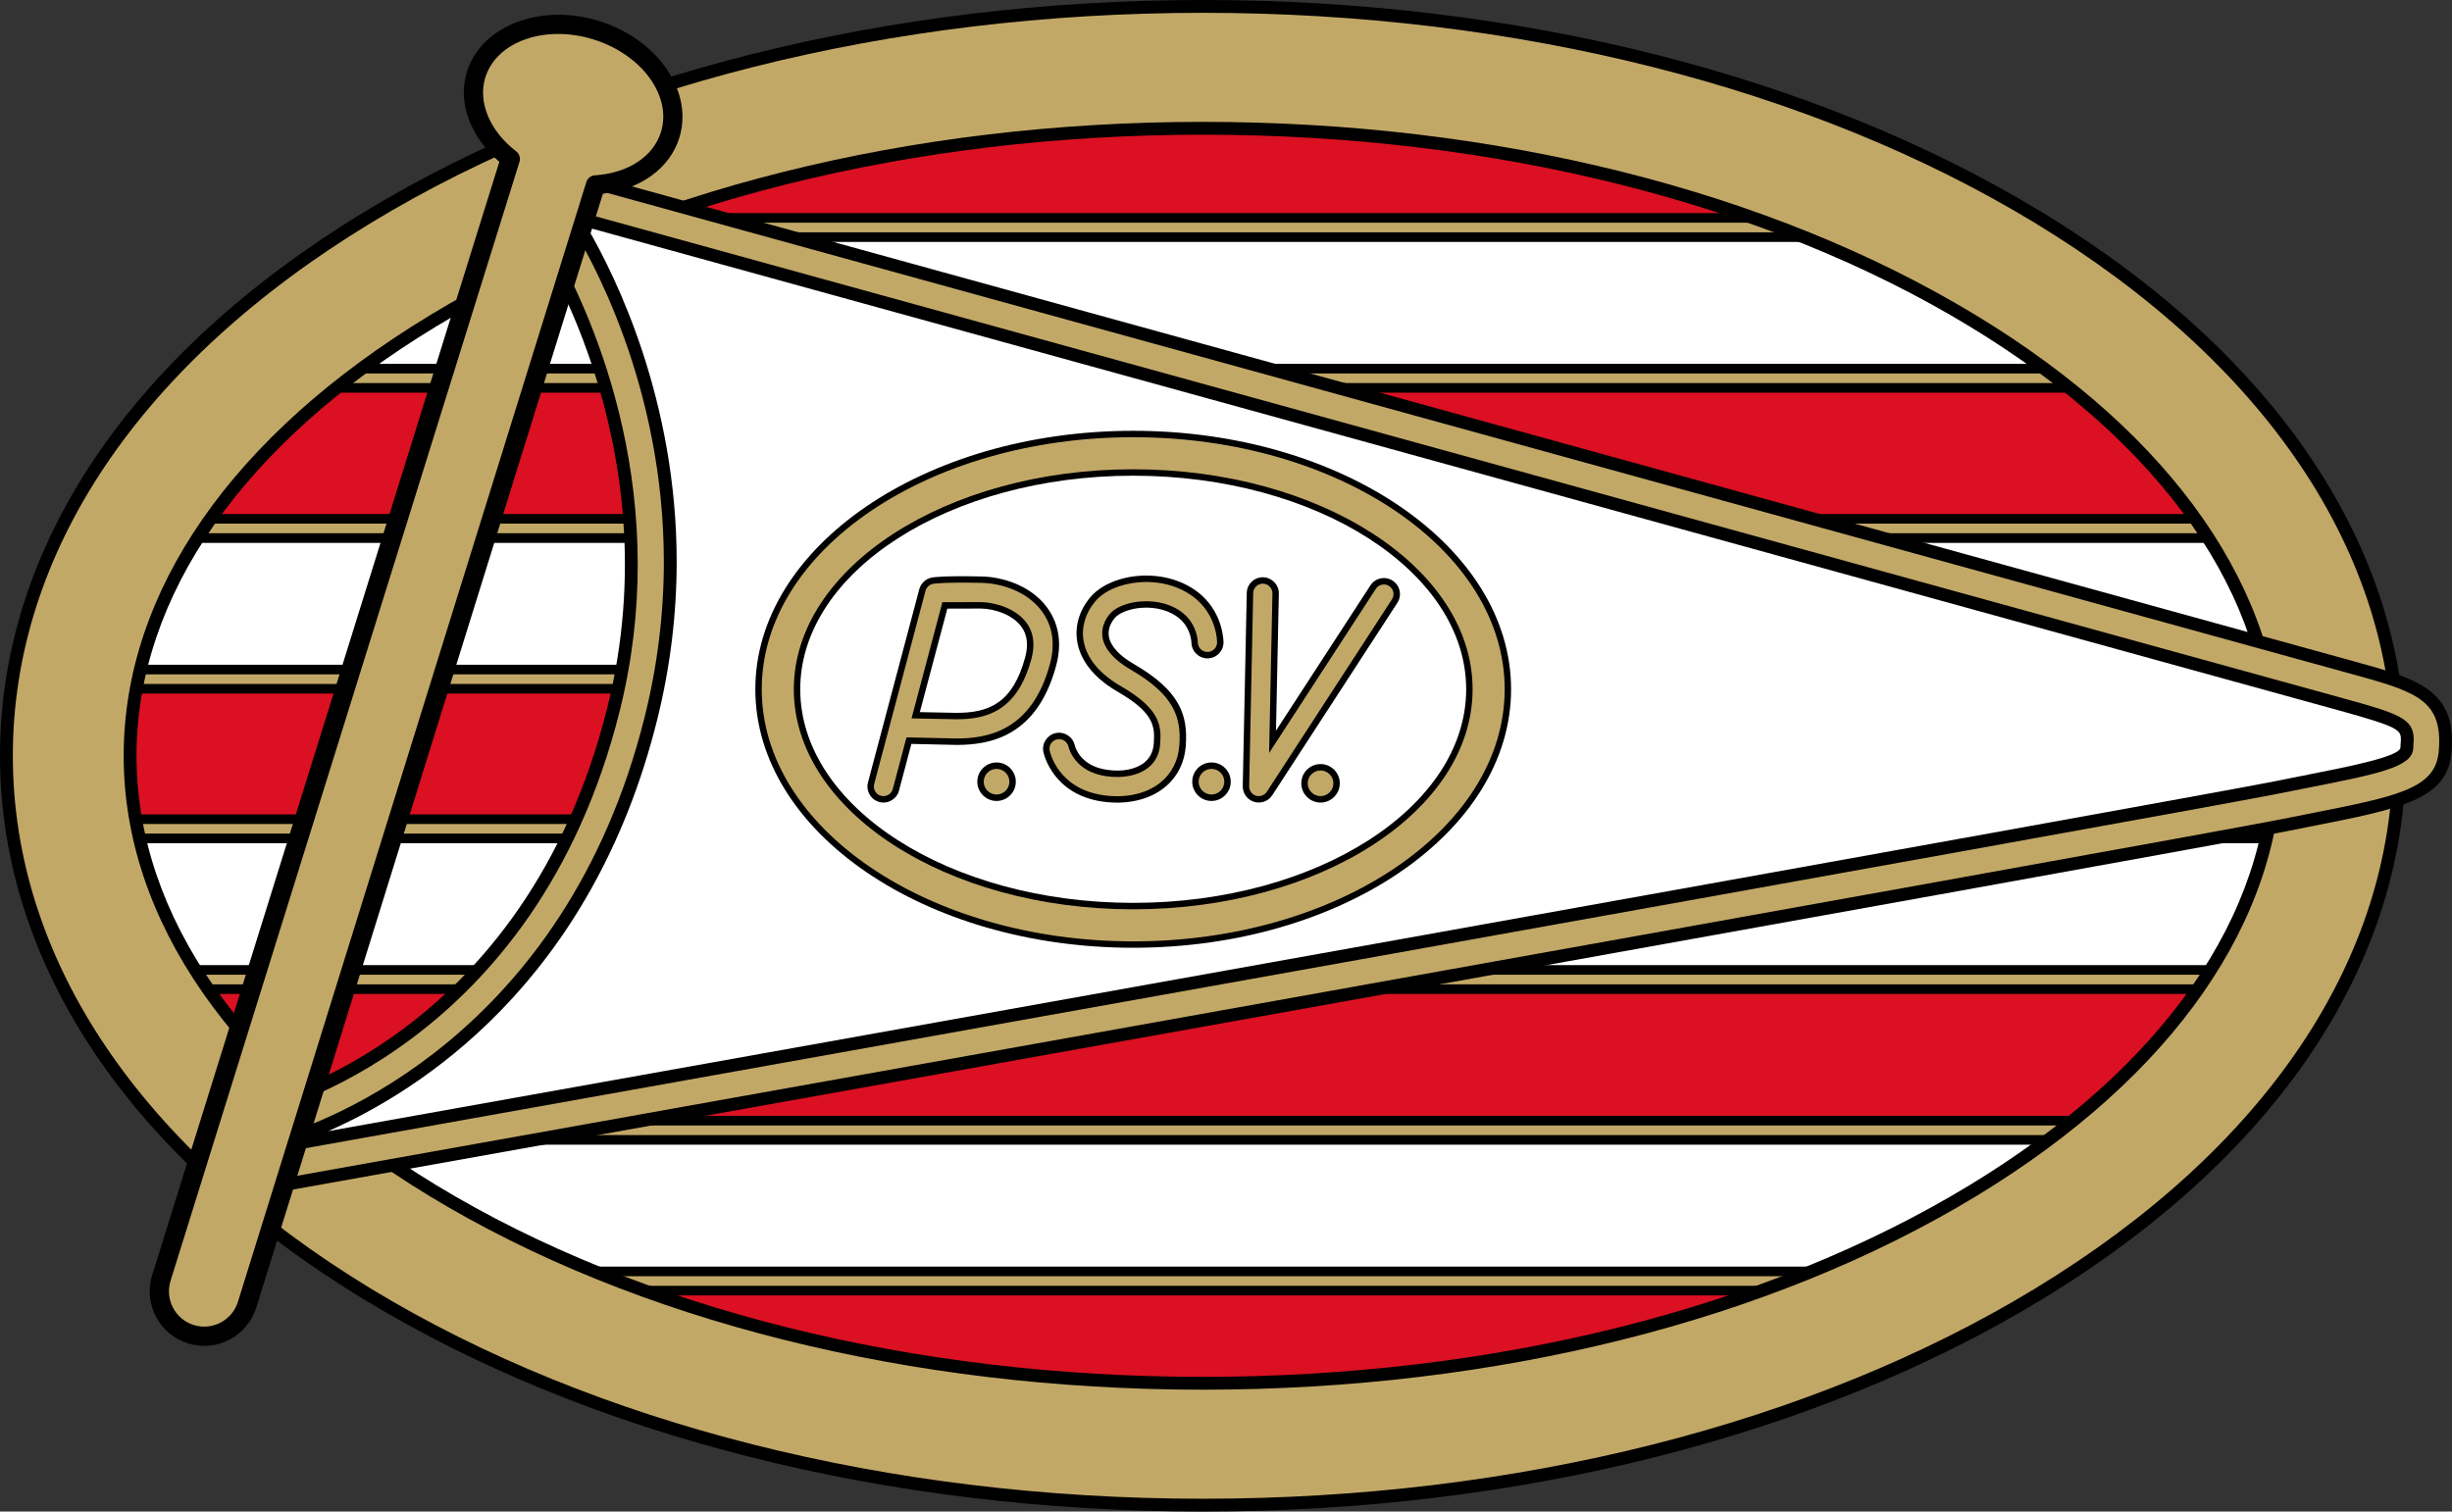<?xml version="1.0" encoding="utf-8"?>
<!-- Generator: Adobe Illustrator 13.0.2, SVG Export Plug-In . SVG Version: 6.00 Build 14948)  -->
<!DOCTYPE svg PUBLIC "-//W3C//DTD SVG 1.0//EN" "http://www.w3.org/TR/2001/REC-SVG-20010904/DTD/svg10.dtd">
<svg version="1.0" id="Ebene_1" xmlns="http://www.w3.org/2000/svg" xmlns:xlink="http://www.w3.org/1999/xlink" x="0px" y="0px"
	 width="351.496px" height="216.741px" viewBox="0 0 351.496 216.741" enable-background="new 0 0 351.496 216.741"
	 xml:space="preserve">
<rect x="0" y="0" width="351.496" height="216.741" fill="#333333" stroke="none"/>
<path fill="#DB1022" d="M335.1,108.37c0,54.516-72.826,98.715-162.657,98.715c-89.835,0-162.658-44.199-162.658-98.715
	c0-54.519,72.823-98.714,162.658-98.714C262.273,9.656,335.1,53.852,335.1,108.37L335.1,108.37z"/>
<polygon fill="#FFFFFF" points="338.043,97.385 13.9,97.385 13.9,75.772 325.416,75.772 338.043,97.385 "/>
<path fill="#C2A867" d="M325.416,74.393H12.521v24.372h327.927l-14.24-24.372H325.416L325.416,74.393z M324.623,77.151
	c0.676,1.155,9.104,15.58,11.016,18.854c-4.717,0-317.643,0-320.358,0c0-2.253,0-16.6,0-18.854
	C18.008,77.151,323.055,77.151,324.623,77.151L324.623,77.151z"/>
<path d="M326.207,73.703H11.831v25.751h329.817l-15.045-25.751H326.207L326.207,73.703z M325.416,75.083c0,0,0.197,0,0.395,0
	c0.373,0.636,12.338,21.117,13.434,22.991c-2.381,0-324.665,0-326.033,0c0-1.264,0-21.728,0-22.991
	C14.584,75.083,325.416,75.083,325.416,75.083L325.416,75.083z"/>
<path d="M324.623,76.462H14.59v20.232h322.25l-11.82-20.232H324.623L324.623,76.462z M324.227,77.842
	c0.375,0.643,9.313,15.938,10.211,17.473c-2.381,0-317.099,0-318.468,0c0-1.231,0-16.24,0-17.473
	C17.343,77.842,323.439,77.842,324.227,77.842L324.227,77.842z"/>
<polygon fill="#FFFFFF" points="324.035,140.456 13.735,140.456 13.735,118.843 337.879,118.843 324.035,140.456 "/>
<path fill="#C2A867" d="M337.879,117.46H12.355v24.375h312.434l15.609-24.375H337.879L337.879,117.46z M335.355,120.222
	c-2.139,3.34-11.385,17.777-12.074,18.852c-1.494,0-305.438,0-308.166,0c0-2.25,0-16.598,0-18.852
	C17.828,120.222,330.412,120.222,335.355,120.222L335.355,120.222z"/>
<path d="M340.398,116.772H11.666v25.75h313.5l16.494-25.75H340.398L340.398,116.772z M337.879,118.151c0,0,0.629,0,1.26,0
	c-1.227,1.914-14.346,22.402-14.727,22.992c-0.75,0-309.994,0-311.366,0c0-1.266,0-21.727,0-22.992
	C14.42,118.151,337.879,118.151,337.879,118.151L337.879,118.151z"/>
<path d="M335.355,119.53H14.425v20.234h309.233l12.959-20.234H335.355L335.355,119.53z M334.096,120.909
	c-1.125,1.758-10.82,16.895-11.191,17.477c-0.752,0-305.728,0-307.1,0c0-1.234,0-16.242,0-17.477
	C17.173,120.909,331.598,120.909,334.096,120.909L334.096,120.909z"/>
<polygon fill="#FFFFFF" points="308.402,54.236 36.174,54.236 62.385,32.623 279.891,32.623 308.402,54.236 "/>
<path fill="#C2A867" d="M279.891,31.244h-218L32.333,55.616h280.171l-32.15-24.372H279.891L279.891,31.244z M279.428,34.003
	c0.635,0.483,19.82,15.025,24.869,18.854c-7.846,0-256.928,0-264.281,0c4.587-3.782,22.208-18.312,22.865-18.854
	C63.865,34.003,278.506,34.003,279.428,34.003L279.428,34.003z"/>
<path d="M280.354,30.555H61.643L30.411,56.306h284.146l-33.971-25.751H280.354L280.354,30.555z M279.891,31.934c0,0,0.115,0,0.232,0
	c0.348,0.264,27.402,20.773,30.33,22.993c-4.016,0-272.438,0-276.199,0c2.655-2.189,27.525-22.697,27.885-22.993
	C62.632,31.934,279.891,31.934,279.891,31.934L279.891,31.934z"/>
<path d="M62.881,33.313h-0.248L38.095,53.547H306.35l-26.691-20.233h-0.23H62.881L62.881,33.313z M279.195,34.692
	c0.357,0.271,20.498,15.541,23.051,17.475c-4.01,0-256.553,0-260.31,0c2.369-1.953,20.825-17.173,21.192-17.475
	C63.623,34.692,278.732,34.692,279.195,34.692L279.195,34.692z"/>
<polygon fill="#FFFFFF" points="276.672,183.683 66.523,183.683 41.232,162.069 306.561,162.069 276.672,183.683 "/>
<path fill="#C2A867" d="M306.561,160.687H37.494l28.521,24.375h211.104l33.705-24.375H306.561L306.561,160.687z M302.299,163.448
	c-5.33,3.852-25.449,18.402-26.074,18.852c-0.887,0-208.182,0-209.191,0c-0.665-0.566-17.662-15.09-22.063-18.852
	C52.118,163.448,294.164,163.448,302.299,163.448L302.299,163.448z"/>
<path d="M310.824,159.999H35.625l30.136,25.75h211.581l35.613-25.75H310.824L310.824,159.999z M306.561,161.378c0,0,1.066,0,2.133,0
	c-3.092,2.234-31.459,22.746-31.799,22.992c-0.443,0-210.118,0-210.626,0c-0.363-0.309-24.358-20.816-26.904-22.992
	C43.05,161.378,306.561,161.378,306.561,161.378L306.561,161.378z"/>
<path d="M302.299,162.757H43.102l23.678,20.234h209.67l27.98-20.234H302.299L302.299,162.757z M300.168,164.136
	c-2.742,1.984-23.816,17.223-24.166,17.477c-0.443,0-208.207,0-208.715,0c-0.373-0.32-18.253-15.598-20.448-17.477
	C50.492,164.136,296.008,164.136,300.168,164.136L300.168,164.136z"/>
<path fill="#C2A867" d="M52.778,31.129C19.337,51.423,0.92,78.854,0.92,108.37s18.417,56.945,51.858,77.242
	c32.101,19.48,74.598,30.207,119.664,30.207c45.063,0,87.562-10.727,119.661-30.207c33.441-20.297,51.857-47.727,51.857-77.242
	s-18.416-56.947-51.857-77.241c-32.1-19.48-74.598-30.21-119.661-30.21C127.376,0.919,84.879,11.648,52.778,31.129L52.778,31.129z
	 M62.072,170.729c-28.003-16.992-43.424-39.141-43.424-62.359c0-23.221,15.421-45.367,43.423-62.361
	c29.345-17.808,68.541-27.615,110.371-27.615c41.827,0,81.024,9.808,110.366,27.615c28.004,16.994,43.426,39.141,43.426,62.361
	c0,23.219-15.422,45.367-43.426,62.359c-29.342,17.809-68.539,27.617-110.366,27.617C130.612,198.347,91.416,188.538,62.072,170.729
	L62.072,170.729z"/>
<path d="M52.301,30.342L52.301,30.342C18.574,50.811,0,78.52,0,108.37c0,29.848,18.574,57.559,52.301,78.027
	c32.242,19.566,74.909,30.344,120.142,30.344c45.229,0,87.897-10.777,120.138-30.344c33.727-20.469,52.301-48.18,52.301-78.027
	c0-29.851-18.574-57.56-52.301-78.028C260.34,10.775,217.674,0,172.442,0C127.209,0,84.543,10.775,52.301,30.342L52.301,30.342z
	 M53.255,184.827C20.1,164.702,1.84,137.55,1.84,108.37c0-29.181,18.26-56.334,51.415-76.454l0,0
	C85.213,12.52,127.542,1.839,172.442,1.839c44.899,0,87.228,10.681,119.185,30.077c33.154,20.12,51.416,47.273,51.416,76.454
	c0,29.18-18.262,56.332-51.416,76.457c-31.957,19.391-74.285,30.074-119.185,30.074C127.542,214.901,85.214,204.218,53.255,184.827
	L53.255,184.827z"/>
<path d="M61.595,45.223C33.308,62.392,17.729,84.816,17.729,108.37c0,23.555,15.579,45.98,43.866,63.145l0,0
	c29.486,17.895,68.853,27.75,110.848,27.75s81.358-9.855,110.845-27.75c28.289-17.168,43.867-39.594,43.867-63.145
	c0-23.553-15.578-45.979-43.867-63.147c-29.486-17.895-68.85-27.749-110.845-27.749S91.081,27.328,61.595,45.223L61.595,45.223z
	 M19.567,108.37c0-22.885,15.265-44.754,42.981-61.575c29.204-17.723,68.231-27.482,109.894-27.482
	c41.661,0,80.688,9.76,109.89,27.482c27.717,16.821,42.982,38.69,42.982,61.575c0,22.887-15.266,44.754-42.982,61.574
	c-29.201,17.723-68.229,27.48-109.89,27.48c-41.662,0-80.689-9.758-109.893-27.48l0,0C34.832,153.124,19.567,131.257,19.567,108.37
	L19.567,108.37z"/>
<path fill="#FFFFFF" d="M80.319,27.713c0,0,194.606,53.71,256.042,70.632c10.092,2.78,11.863,3.687,11.402,9.196
	c-0.367,4.415-6.254,5.153-20.969,8.095S36.174,167.874,36.174,167.874l1.473-6.254c0,0,40.466-9.199,52.974-59.229
	c10.127-40.51-11.772-71.367-11.772-71.367L80.319,27.713L80.319,27.713z"/>
<path fill="#C2A867" d="M77.799,26.592l-2.108,4.743l0.906,1.283c0.211,0.3,21.028,30.374,11.346,69.104
	c-11.921,47.688-49.325,56.84-50.912,57.207l-1.672,0.387l-0.398,1.672l-2.433,10.34l4.133-0.738
	c2.759-0.492,276.102-49.336,290.676-52.25l3.713-0.734c13.016-2.566,18.957-3.738,19.465-9.834c0.684-8.2-4.029-9.499-13.42-12.086
	L78.763,24.422L77.799,26.592L77.799,26.592z M93.297,103.06c1.981-7.925,2.785-15.474,2.785-22.507
	c0-25.35-10.424-43.969-13.89-49.462c5.108,1.41,253.435,69.914,253.435,69.914c8.273,2.279,9.463,2.863,9.463,5.034
	c0,0.373-0.035,0.791-0.074,1.273c-0.164,1.946-5.76,3.05-15.035,4.878l-3.727,0.738c-13.539,2.707-252.046,45.344-286.432,51.488
	c0.06-0.254,0.082-0.348,0.134-0.563C48.011,161.476,81.834,148.917,93.297,103.06L93.297,103.06z"/>
<path d="M77.923,24.048l-0.964,2.171l0,0l-2.108,4.743c-0.133,0.296-0.099,0.639,0.088,0.904l0.906,1.282
	c0.208,0.296,20.757,30.147,11.205,68.351c-11.786,47.148-48.663,56.172-50.227,56.535l-1.671,0.387
	c-0.341,0.078-0.606,0.34-0.688,0.68l-0.399,1.672l-2.434,10.344c-0.07,0.301,0.016,0.617,0.229,0.844
	c0.213,0.223,0.524,0.328,0.829,0.273l4.341-0.777c11.272-2.016,276.237-49.363,290.485-52.215l3.711-0.734
	c13.074-2.578,19.637-3.871,20.203-10.66c0.748-8.961-4.838-10.499-14.092-13.048L79.009,23.535
	C78.569,23.414,78.107,23.632,77.923,24.048L77.923,24.048z M78.639,26.966c0,0,0.358-0.804,0.644-1.447
	c1.518,0.419,257.565,71.053,257.565,71.053c8.814,2.429,12.813,3.529,12.813,9.692c0,0.448-0.021,0.925-0.063,1.431
	c-0.451,5.406-5.801,6.461-18.727,9.008l-3.715,0.738c-14.23,2.844-279.178,50.191-290.449,52.203c0,0-1.74,0.313-2.964,0.531
	c0.483-2.055,2.112-8.977,2.112-8.977s0.147-0.621,0.266-1.117c0.495-0.113,1.115-0.254,1.115-0.254
	c1.609-0.371,39.542-9.652,51.599-57.882c1.837-7.348,2.583-14.392,2.583-20.989c0-28.468-13.896-48.621-14.069-48.867
	c0,0-0.337-0.477-0.606-0.857C77.087,30.459,78.639,26.966,78.639,26.966L78.639,26.966z"/>
<path d="M81.454,30.544c-0.226,0.304-0.242,0.717-0.039,1.038c3.226,5.11,13.748,23.749,13.748,48.971
	c0,7.468-0.929,14.965-2.759,22.284c-11.452,45.814-45.916,58.131-52.709,60.135c-0.316,0.094-0.561,0.348-0.636,0.672l-0.134,0.566
	c-0.07,0.301,0.016,0.617,0.229,0.844c0.213,0.223,0.525,0.324,0.83,0.27c45.517-8.137,273.246-48.852,286.451-51.492l3.725-0.738
	c10.678-2.105,15.551-3.066,15.771-5.704c0.004-0.033,0.078-1.35,0.078-1.35c0-3.004-2.102-3.707-10.139-5.92L82.438,30.205
	C82.071,30.104,81.681,30.238,81.454,30.544L81.454,30.544z M94.189,103.283c1.866-7.465,2.813-15.113,2.813-22.73
	c0-23.166-8.699-40.86-12.834-47.963c4.363,1.203,251.215,69.301,251.215,69.301c8.439,2.325,8.787,2.778,8.787,4.148l-0.068,1.165
	c-0.107,1.287-7.322,2.709-14.297,4.084l-3.729,0.742c-12.584,2.512-220.47,39.695-279.039,50.164
	C59.922,156.542,84.748,141.05,94.189,103.283L94.189,103.283z"/>
<path fill="#C2A867" d="M85.372,26.516c5.12-0.328,9.392-2.981,10.693-7.176c1.833-5.901-2.908-12.619-10.588-15.004
	c-7.681-2.386-15.393,0.466-17.226,6.368c-1.317,4.245,0.767,8.914,4.9,12.089L23.13,183.249c-1.058,3.395,0.837,7.004,4.232,8.063
	c3.395,1.055,7.004-0.84,8.061-4.234L85.372,26.516L85.372,26.516z"/>
<path d="M66.935,10.294c-0.301,0.969-0.446,1.968-0.446,2.975c0,3.538,1.866,7.14,5.092,9.932
	c-0.505,1.619-49.768,159.639-49.768,159.639c-0.239,0.77-0.354,1.551-0.354,2.32c0,3.332,2.148,6.426,5.492,7.469
	c4.115,1.281,8.507-1.023,9.789-5.141c0,0,49.164-158.04,49.687-159.715c5.432-0.645,9.596-3.639,10.957-8.023
	c0.305-0.982,0.45-1.985,0.45-2.988c0-5.751-4.8-11.522-11.947-13.743C77.492,0.411,68.992,3.676,66.935,10.294L66.935,10.294z
	 M27.771,189.991c-2.662-0.828-4.153-3.668-3.324-6.332L74.469,23.203c0.172-0.552-0.02-1.154-0.477-1.504
	c-3.78-2.904-5.518-7.06-4.423-10.587c1.604-5.167,8.558-7.616,15.5-5.459c6.94,2.156,11.283,8.113,9.68,13.278
	c-1.096,3.524-4.722,5.904-9.465,6.207c-0.571,0.037-1.06,0.422-1.229,0.968L34.106,186.667
	C33.276,189.331,30.435,190.823,27.771,189.991L27.771,189.991z"/>
<path fill="#C2A867" d="M108.736,98.836c0,20.183,24.095,36.604,53.711,36.604c29.615,0,53.709-16.422,53.709-36.604
	c0-20.184-24.094-36.604-53.709-36.604C132.831,62.232,108.736,78.652,108.736,98.836L108.736,98.836z M114.255,98.836
	c0-17.142,21.618-31.085,48.192-31.085c26.572,0,48.189,13.943,48.189,31.085c0,17.14-21.617,31.085-48.189,31.085
	C135.873,129.921,114.255,115.976,114.255,98.836L114.255,98.836z"/>
<path d="M108.277,98.836c0,20.437,24.301,37.062,54.17,37.062s54.168-16.625,54.168-37.062s-24.299-37.064-54.168-37.064
	S108.277,78.399,108.277,98.836L108.277,98.836z M109.197,98.836c0-19.931,23.888-36.145,53.25-36.145
	c29.361,0,53.25,16.214,53.25,36.145c0,19.929-23.889,36.144-53.25,36.144C133.085,134.979,109.197,118.765,109.197,98.836
	L109.197,98.836z"/>
<path d="M113.795,98.836c0,17.394,21.826,31.546,48.652,31.546s48.65-14.152,48.65-31.546c0-17.395-21.824-31.546-48.65-31.546
	S113.795,81.441,113.795,98.836L113.795,98.836z M114.715,98.836c0-16.887,21.412-30.627,47.732-30.627
	c26.318,0,47.73,13.74,47.73,30.627c0,16.886-21.412,30.624-47.73,30.624C136.127,129.46,114.715,115.722,114.715,98.836
	L114.715,98.836z"/>
<path fill="#C2A867" d="M133.673,83.264c-0.701,0.129-1.263,0.649-1.446,1.337l-7.357,27.703c-0.261,0.984,0.324,1.992,1.306,2.25
	c0.982,0.262,1.989-0.324,2.251-1.305c0,0,1.162-4.376,1.871-7.052c1.439,0.067,3.832,0.154,6.813,0.154
	c4.663,0,11.172-1.143,13.846-11.02c1.038-3.836-0.108-6.463-1.253-7.993c-2.259-3.019-6.125-4.159-8.99-4.222
	C135.391,83.003,133.913,83.217,133.673,83.264L133.673,83.264z M140.633,86.796c2.058,0.044,4.75,0.91,6.124,2.746
	c0.952,1.273,1.17,2.897,0.647,4.829c-1.976,7.296-6.115,8.302-10.295,8.302c-2.397,0-4.423-0.058-5.845-0.116
	c1.982-7.464,3.817-14.376,4.183-15.748C136.37,86.769,137.931,86.737,140.633,86.796L140.633,86.796z"/>
<path d="M133.59,82.813c-0.87,0.158-1.58,0.813-1.809,1.669l-7.356,27.705c-0.052,0.199-0.078,0.395-0.078,0.59
	c0,1.016,0.683,1.949,1.711,2.223c1.224,0.324,2.486-0.406,2.813-1.633c0,0,1.405-5.296,1.777-6.701
	c0.668,0.016,6.461,0.146,6.461,0.146c4.814,0,11.533-1.177,14.289-11.358c1.086-4.015-0.123-6.778-1.328-8.39
	c-2.356-3.148-6.374-4.34-9.348-4.405C135.309,82.542,133.837,82.764,133.59,82.813L133.59,82.813z M126.293,114.108
	c-0.735-0.191-1.174-0.949-0.979-1.688l7.357-27.702c0.137-0.514,0.563-0.907,1.084-1.002h0.006
	c0.136-0.027,1.492-0.257,6.941-0.141c2.757,0.061,6.473,1.152,8.632,4.038c1.082,1.448,2.166,3.941,1.178,7.598
	c-2.591,9.572-8.891,10.68-13.402,10.68l-7.152-0.162l-0.104,0.35l-1.871,7.053C127.785,113.866,127.028,114.308,126.293,114.108
	L126.293,114.108z M133.585,82.813c0.001,0,0.005,0,0.005,0H133.585L133.585,82.813z"/>
<path d="M140.643,86.336L140.643,86.336h-0.006H140.643L140.643,86.336z M135.428,86.35l-0.354,0.001l-0.071,0.341l-4.333,16.313
	l6.439,0.128c4.153,0,8.678-1.027,10.738-8.642c0.197-0.726,0.295-1.411,0.295-2.056c0-1.201-0.341-2.263-1.018-3.169
	c-1.468-1.96-4.313-2.884-6.482-2.931L135.428,86.35L135.428,86.35z M140.623,87.256L140.623,87.256
	c1.946,0.041,4.483,0.85,5.765,2.563c0.864,1.154,1.056,2.646,0.572,4.433c-1.788,6.607-5.232,7.962-9.851,7.962
	c0,0-4.314-0.086-5.25-0.104c0.272-1.028,3.774-14.212,3.941-14.84C136.385,87.266,140.623,87.256,140.623,87.256L140.623,87.256z"
	/>
<path fill="#C2A867" d="M163.275,83.03c-2.82,0.22-5.31,1.32-6.659,2.944c-1.489,1.795-2.103,3.939-1.729,6.04
	c0.323,1.808,1.549,4.45,5.557,6.771c5.336,3.091,5.607,5.204,5.41,7.852c-0.098,1.3-0.609,2.33-1.523,3.064
	c-1.313,1.056-3.388,1.47-5.694,1.142c-4.14-0.598-4.938-3.547-5.016-3.881c-0.228-0.981-1.202-1.609-2.187-1.395
	c-0.983,0.214-1.614,1.167-1.412,2.153c0.047,0.235,1.257,5.782,8.093,6.763c3.311,0.473,6.419-0.223,8.521-1.914
	c1.715-1.379,2.713-3.335,2.887-5.657c0.315-4.214-0.785-7.575-7.235-11.31c-2.204-1.277-3.511-2.743-3.777-4.235
	c-0.232-1.301,0.382-2.373,0.938-3.043c0.703-0.849,2.318-1.487,4.113-1.626c2.311-0.18,4.461,0.446,5.899,1.716
	c1.737,1.533,1.79,3.621,1.792,3.709c0.017,1.009,0.842,1.826,1.851,1.82s1.823-0.813,1.828-1.821
	c0.001-0.154-0.019-3.804-3.036-6.467C169.714,83.731,166.572,82.773,163.275,83.03L163.275,83.03z"/>
<path d="M163.24,82.572L163.24,82.572c-2.942,0.229-5.552,1.391-6.978,3.108c-1.577,1.901-2.227,4.179-1.827,6.414
	c0.34,1.904,1.62,4.681,5.777,7.088c5.116,2.963,5.374,4.861,5.183,7.42c-0.087,1.168-0.541,2.09-1.353,2.74
	c-1.215,0.977-3.161,1.355-5.341,1.043c-3.832-0.551-4.563-3.226-4.634-3.528c-0.283-1.226-1.509-2.005-2.731-1.739
	c-1.223,0.267-2.016,1.476-1.766,2.694c0.05,0.247,1.313,6.097,8.478,7.124c3.44,0.496,6.676-0.238,8.875-2.008
	c1.817-1.461,2.874-3.528,3.058-5.983c0.328-4.391-0.806-7.887-7.464-11.742c-2.084-1.206-3.313-2.563-3.556-3.916
	c-0.2-1.128,0.346-2.074,0.839-2.67c0.619-0.745,2.145-1.333,3.796-1.462c2.186-0.169,4.212,0.416,5.56,1.604
	c1.577,1.394,1.634,3.294,1.636,3.374c0.021,1.259,1.058,2.278,2.313,2.271c1.255-0.006,2.281-1.03,2.286-2.28
	c0.001-0.161-0.014-4.007-3.191-6.813C169.925,83.304,166.659,82.306,163.24,82.572L163.24,82.572z M164.619,110.06
	c1.018-0.816,1.587-1.957,1.694-3.388c0.203-2.727-0.084-5.067-5.639-8.285c-3.854-2.231-5.028-4.74-5.334-6.453
	c-0.351-1.965,0.229-3.977,1.629-5.665c1.271-1.531,3.642-2.569,6.342-2.779l0,0c3.173-0.247,6.189,0.668,8.278,2.511
	c2.869,2.532,2.882,5.974,2.881,6.119c-0.004,0.748-0.618,1.36-1.372,1.363c-0.753,0.006-1.376-0.608-1.387-1.366
	c-0.005-0.244-0.102-2.418-1.947-4.047c-1.532-1.352-3.808-2.019-6.24-1.829c-1.941,0.149-3.64,0.837-4.432,1.791
	c-0.618,0.744-1.298,1.942-1.036,3.417c0.291,1.63,1.675,3.205,4,4.552c6.243,3.613,7.31,6.841,7.006,10.878
	c-0.163,2.192-1.101,4.035-2.715,5.332c-2.003,1.613-4.979,2.277-8.167,1.816c-6.531-0.938-7.662-6.175-7.708-6.397
	c-0.152-0.742,0.313-1.449,1.06-1.612c0.734-0.16,1.47,0.311,1.641,1.049c0.085,0.367,0.962,3.594,5.398,4.23
	C161.002,111.644,163.206,111.194,164.619,110.06L164.619,110.06z"/>
<path fill="#C2A867" d="M179.184,85.033l-0.574,27.704c-0.018,0.824,0.514,1.555,1.299,1.797s1.637-0.066,2.082-0.754l17.936-27.592
	c0.553-0.852,0.311-1.99-0.541-2.544s-1.99-0.312-2.543,0.539c0,0-9.877,15.192-14.42,22.184c0.158-7.593,0.441-21.283,0.441-21.297
	c0-0.998-0.799-1.816-1.803-1.839C180.047,83.211,179.205,84.017,179.184,85.033L179.184,85.033z"/>
<path d="M178.725,85.023l-0.575,27.706c-0.021,1.02,0.647,1.945,1.624,2.242c0.979,0.305,2.049-0.086,2.604-0.941l17.934-27.591
	c0.334-0.515,0.449-1.129,0.322-1.73c-0.127-0.601-0.482-1.115-0.998-1.448c-0.514-0.336-1.127-0.449-1.729-0.323
	c-0.6,0.127-1.115,0.481-1.451,0.996c0,0-10.445,16.069-13.541,20.831c0.141-6.736,0.408-19.671,0.408-19.694
	c0-1.24-1.01-2.271-2.252-2.298C179.805,82.746,178.752,83.756,178.725,85.023L178.725,85.023z M181.053,83.692
	c0.744,0.016,1.352,0.634,1.352,1.378l-0.477,22.898l15.299-23.534c0.201-0.309,0.51-0.521,0.869-0.598
	c0.361-0.076,0.73-0.007,1.039,0.193c0.309,0.201,0.521,0.51,0.598,0.87s0.008,0.728-0.193,1.037l-17.934,27.593
	c-0.334,0.512-0.975,0.746-1.561,0.566c-0.588-0.18-0.988-0.734-0.977-1.348l0.576-27.705l0,0
	C179.66,84.283,180.291,83.677,181.053,83.692L181.053,83.692z"/>
<path fill="#C2A867" d="M191.6,112.315c0,1.273-1.029,2.301-2.299,2.301s-2.299-1.027-2.299-2.301c0-1.27,1.029-2.297,2.299-2.297
	S191.6,111.046,191.6,112.315L191.6,112.315z"/>
<path d="M186.541,112.315c0,1.523,1.238,2.762,2.76,2.762s2.76-1.238,2.76-2.762c0-1.52-1.238-2.757-2.76-2.757
	S186.541,110.796,186.541,112.315L186.541,112.315z M187.461,112.315c0-1.012,0.826-1.836,1.84-1.836s1.84,0.824,1.84,1.836
	c0,1.016-0.826,1.84-1.84,1.84S187.461,113.331,187.461,112.315L187.461,112.315z"/>
<path fill="#C2A867" d="M175.966,112.089c0,1.27-1.029,2.297-2.3,2.297c-1.27,0-2.299-1.027-2.299-2.297
	c0-1.273,1.029-2.301,2.299-2.301C174.937,109.788,175.966,110.815,175.966,112.089L175.966,112.089z"/>
<path d="M170.907,112.089c0,1.52,1.237,2.758,2.759,2.758c1.522,0,2.759-1.238,2.759-2.758c0-1.523-1.236-2.761-2.759-2.761
	C172.145,109.328,170.907,110.565,170.907,112.089L170.907,112.089z M171.827,112.089c0-1.016,0.825-1.84,1.839-1.84
	s1.84,0.824,1.84,1.84c0,1.012-0.826,1.836-1.84,1.836S171.827,113.101,171.827,112.089L171.827,112.089z"/>
<path fill="#C2A867" d="M145.156,112.089c0,1.27-1.029,2.297-2.3,2.297c-1.27,0-2.299-1.027-2.299-2.297
	c0-1.273,1.029-2.301,2.299-2.301C144.127,109.788,145.156,110.815,145.156,112.089L145.156,112.089z"/>
<path d="M140.098,112.089c0,1.52,1.237,2.758,2.759,2.758s2.76-1.238,2.76-2.758c0-1.523-1.238-2.761-2.76-2.761
	S140.098,110.565,140.098,112.089L140.098,112.089z M141.018,112.089c0-1.016,0.825-1.84,1.839-1.84c1.015,0,1.84,0.824,1.84,1.84
	c0,1.012-0.825,1.836-1.84,1.836C141.843,113.925,141.018,113.101,141.018,112.089L141.018,112.089z"/>
</svg>
